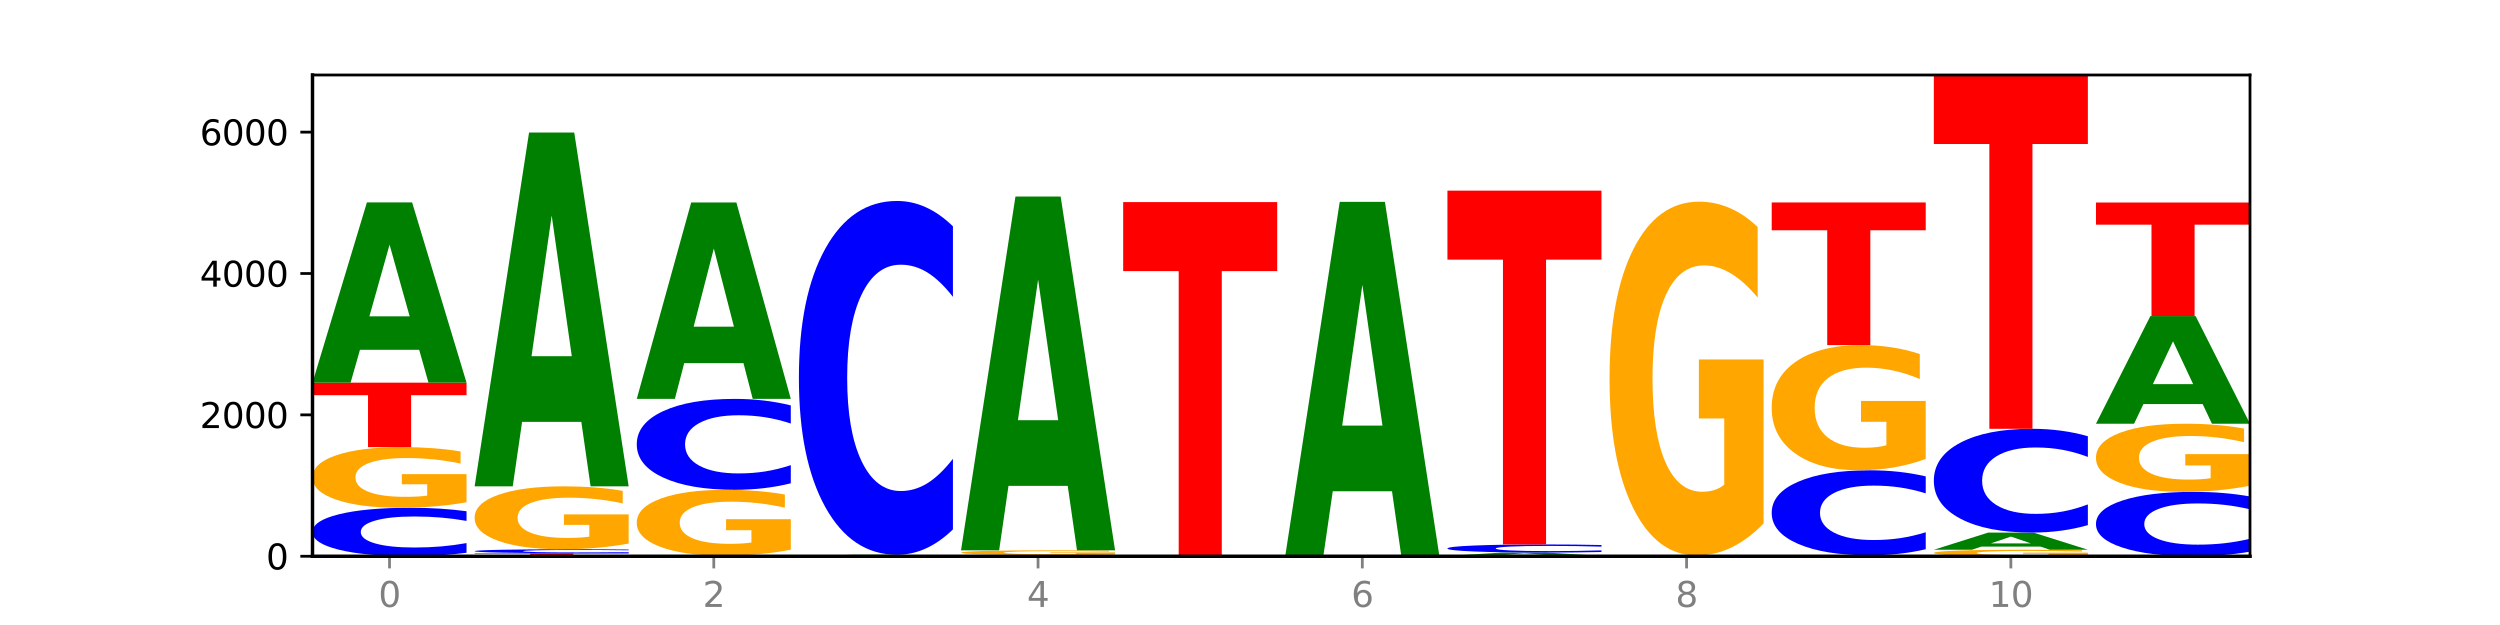 <?xml version="1.0" encoding="utf-8" standalone="no"?>
<!DOCTYPE svg PUBLIC "-//W3C//DTD SVG 1.1//EN"
  "http://www.w3.org/Graphics/SVG/1.1/DTD/svg11.dtd">
<svg xmlns:xlink="http://www.w3.org/1999/xlink" width="720pt" height="180pt" viewBox="0 0 720 180" xmlns="http://www.w3.org/2000/svg" version="1.1">
 <defs>
  <style type="text/css">*{stroke-linejoin: round; stroke-linecap: butt}</style>
 </defs>
 <g id="figure_1">
  <g id="patch_1">
   <path d="M 0 180 
L 720 180 
L 720 0 
L 0 0 
z
" style="fill: #ffffff"/>
  </g>
  <g id="axes_1">
   <g id="patch_2">
    <path d="M 90 160.2 
L 648 160.2 
L 648 21.6 
L 90 21.6 
z
" style="fill: #ffffff"/>
   </g>
   <g id="line2d_1">
    <path d="M 90 160.2 
L 648 160.2 
" clip-path="url(#pb2b393b95b)" style="fill: none; stroke: #000000; stroke-width: 0.5; stroke-linecap: square"/>
   </g>
   <g id="patch_3">
    <path d="M 134.36 159.199 
Q 130.649 159.695 126.637 159.946 
Q 122.624 160.2 118.254 160.2 
Q 105.222 160.2 97.611 158.319 
Q 90 156.438 90 153.221 
Q 90 149.993 97.611 148.115 
Q 105.222 146.234 118.254 146.234 
Q 122.624 146.234 126.637 146.488 
Q 130.649 146.739 134.36 147.235 
L 134.36 150.019 
Q 130.616 149.361 126.983 149.056 
Q 123.351 148.75 119.339 148.75 
Q 112.141 148.75 108.017 149.941 
Q 103.904 151.13 103.904 153.221 
Q 103.904 155.304 108.017 156.496 
Q 112.141 157.684 119.339 157.684 
Q 123.351 157.684 126.983 157.379 
Q 130.616 157.07 134.36 156.412 
L 134.36 159.199 
z
" clip-path="url(#pb2b393b95b)" style="fill: #0000ff"/>
   </g>
   <g id="patch_4">
    <path d="M 134.36 144.654 
Q 129.886 145.444 125.074 145.841 
Q 120.263 146.234 115.133 146.234 
Q 103.541 146.234 96.77 143.882 
Q 90 141.529 90 137.506 
Q 90 133.436 96.89 131.101 
Q 103.789 128.767 115.789 128.767 
Q 120.412 128.767 124.647 129.084 
Q 128.892 129.398 132.65 130.019 
L 132.65 133.501 
Q 128.773 132.703 124.935 132.31 
Q 121.098 131.913 117.24 131.913 
Q 110.102 131.913 106.235 133.364 
Q 102.367 134.81 102.367 137.506 
Q 102.367 140.176 106.096 141.634 
Q 109.824 143.088 116.684 143.088 
Q 118.553 143.088 120.153 143.005 
Q 121.754 142.918 123.026 142.738 
L 123.026 139.469 
L 115.719 139.469 
L 115.719 136.557 
L 134.36 136.557 
L 134.36 144.654 
z
" clip-path="url(#pb2b393b95b)" style="fill: #ffa600"/>
   </g>
   <g id="patch_5">
    <path d="M 90 110.2 
L 134.36 110.2 
L 134.36 113.821 
L 118.401 113.821 
L 118.401 128.767 
L 105.99 128.767 
L 105.99 113.821 
L 90 113.821 
L 90 110.2 
z
" clip-path="url(#pb2b393b95b)" style="fill: #ff0000"/>
   </g>
   <g id="patch_6">
    <path d="M 120.728 100.743 
L 103.668 100.743 
L 100.974 110.2 
L 90 110.2 
L 105.672 58.286 
L 118.687 58.286 
L 134.36 110.2 
L 123.395 110.2 
L 120.728 100.743 
z
M 106.389 91.108 
L 117.98 91.108 
L 112.194 70.458 
L 106.389 91.108 
z
" clip-path="url(#pb2b393b95b)" style="fill: #008000"/>
   </g>
   <g id="patch_7">
    <path d="M 136.695 159.304 
L 181.054 159.304 
L 181.054 159.479 
L 165.095 159.479 
L 165.095 160.2 
L 152.685 160.2 
L 152.685 159.479 
L 136.695 159.479 
L 136.695 159.304 
z
" clip-path="url(#pb2b393b95b)" style="fill: #ff0000"/>
   </g>
   <g id="patch_8">
    <path d="M 181.054 159.224 
Q 177.344 159.264 173.331 159.284 
Q 169.319 159.304 164.949 159.304 
Q 151.917 159.304 144.306 159.153 
Q 136.695 159.003 136.695 158.745 
Q 136.695 158.486 144.306 158.335 
Q 151.917 158.185 164.949 158.185 
Q 169.319 158.185 173.331 158.205 
Q 177.344 158.225 181.054 158.265 
L 181.054 158.488 
Q 177.31 158.435 173.678 158.411 
Q 170.045 158.386 166.033 158.386 
Q 158.835 158.386 154.711 158.482 
Q 150.598 158.577 150.598 158.745 
Q 150.598 158.912 154.711 159.007 
Q 158.835 159.103 166.033 159.103 
Q 170.045 159.103 173.678 159.078 
Q 177.31 159.053 181.054 159.001 
L 181.054 159.224 
z
" clip-path="url(#pb2b393b95b)" style="fill: #0000ff"/>
   </g>
   <g id="patch_9">
    <path d="M 181.054 156.545 
Q 176.581 157.365 171.769 157.777 
Q 166.957 158.185 161.827 158.185 
Q 150.235 158.185 143.465 155.744 
Q 136.695 153.304 136.695 149.131 
Q 136.695 144.909 143.584 142.487 
Q 150.484 140.066 162.483 140.066 
Q 167.106 140.066 171.341 140.395 
Q 175.586 140.721 179.344 141.364 
L 179.344 144.976 
Q 175.467 144.149 171.63 143.741 
Q 167.792 143.329 163.935 143.329 
Q 156.797 143.329 152.929 144.834 
Q 149.062 146.335 149.062 149.131 
Q 149.062 151.9 152.79 153.412 
Q 156.518 154.921 163.378 154.921 
Q 165.247 154.921 166.848 154.835 
Q 168.448 154.745 169.721 154.558 
L 169.721 151.167 
L 162.414 151.167 
L 162.414 148.146 
L 181.054 148.146 
L 181.054 156.545 
z
" clip-path="url(#pb2b393b95b)" style="fill: #ffa600"/>
   </g>
   <g id="patch_10">
    <path d="M 167.423 121.504 
L 150.363 121.504 
L 147.669 140.066 
L 136.695 140.066 
L 152.367 38.172 
L 165.382 38.172 
L 181.054 140.066 
L 170.089 140.066 
L 167.423 121.504 
z
M 153.083 102.592 
L 164.675 102.592 
L 158.888 62.062 
L 153.083 102.592 
z
" clip-path="url(#pb2b393b95b)" style="fill: #008000"/>
   </g>
   <g id="patch_11">
    <path d="M 183.389 160.037 
L 227.749 160.037 
L 227.749 160.069 
L 211.79 160.069 
L 211.79 160.2 
L 199.379 160.2 
L 199.379 160.069 
L 183.389 160.069 
L 183.389 160.037 
z
" clip-path="url(#pb2b393b95b)" style="fill: #ff0000"/>
   </g>
   <g id="patch_12">
    <path d="M 227.749 158.32 
Q 223.275 159.179 218.463 159.61 
Q 213.652 160.037 208.522 160.037 
Q 196.93 160.037 190.159 157.482 
Q 183.389 154.926 183.389 150.556 
Q 183.389 146.135 190.279 143.599 
Q 197.178 141.063 209.178 141.063 
Q 213.801 141.063 218.036 141.408 
Q 222.281 141.749 226.039 142.423 
L 226.039 146.205 
Q 222.162 145.339 218.324 144.912 
Q 214.487 144.481 210.629 144.481 
Q 203.491 144.481 199.624 146.056 
Q 195.757 147.628 195.757 150.556 
Q 195.757 153.456 199.485 155.04 
Q 203.213 156.619 210.073 156.619 
Q 211.942 156.619 213.542 156.529 
Q 215.143 156.435 216.415 156.239 
L 216.415 152.688 
L 209.108 152.688 
L 209.108 149.525 
L 227.749 149.525 
L 227.749 158.32 
z
" clip-path="url(#pb2b393b95b)" style="fill: #ffa600"/>
   </g>
   <g id="patch_13">
    <path d="M 227.749 139.186 
Q 224.038 140.117 220.026 140.587 
Q 216.014 141.063 211.644 141.063 
Q 198.612 141.063 191 137.537 
Q 183.389 134.011 183.389 127.981 
Q 183.389 121.929 191 118.408 
Q 198.612 114.882 211.644 114.882 
Q 216.014 114.882 220.026 115.358 
Q 224.038 115.829 227.749 116.759 
L 227.749 121.978 
Q 224.005 120.745 220.372 120.171 
Q 216.74 119.598 212.728 119.598 
Q 205.53 119.598 201.406 121.832 
Q 197.293 124.06 197.293 127.981 
Q 197.293 131.885 201.406 134.119 
Q 205.53 136.347 212.728 136.347 
Q 216.74 136.347 220.372 135.774 
Q 224.005 135.195 227.749 133.962 
L 227.749 139.186 
z
" clip-path="url(#pb2b393b95b)" style="fill: #0000ff"/>
   </g>
   <g id="patch_14">
    <path d="M 214.117 104.576 
L 197.057 104.576 
L 194.363 114.882 
L 183.389 114.882 
L 199.062 58.306 
L 212.077 58.306 
L 227.749 114.882 
L 216.784 114.882 
L 214.117 104.576 
z
M 199.778 94.075 
L 211.369 94.075 
L 205.583 71.571 
L 199.778 94.075 
z
" clip-path="url(#pb2b393b95b)" style="fill: #008000"/>
   </g>
   <g id="patch_15">
    <path d="M 260.812 160.122 
L 243.752 160.122 
L 241.058 160.2 
L 230.084 160.2 
L 245.756 159.772 
L 258.771 159.772 
L 274.444 160.2 
L 263.478 160.2 
L 260.812 160.122 
z
M 246.473 160.043 
L 258.064 160.043 
L 252.277 159.873 
L 246.473 160.043 
z
" clip-path="url(#pb2b393b95b)" style="fill: #008000"/>
   </g>
   <g id="patch_16">
    <path d="M 274.444 152.469 
Q 270.733 156.089 266.721 157.92 
Q 262.708 159.772 258.338 159.772 
Q 245.306 159.772 237.695 146.049 
Q 230.084 132.326 230.084 108.857 
Q 230.084 85.304 237.695 71.602 
Q 245.306 57.879 258.338 57.879 
Q 262.708 57.879 266.721 59.731 
Q 270.733 61.562 274.444 65.182 
L 274.444 85.494 
Q 270.699 80.695 267.067 78.464 
Q 263.435 76.233 259.422 76.233 
Q 252.224 76.233 248.1 84.925 
Q 243.987 93.597 243.987 108.857 
Q 243.987 124.054 248.1 132.747 
Q 252.224 141.419 259.422 141.419 
Q 263.435 141.419 267.067 139.187 
Q 270.699 136.935 274.444 132.136 
L 274.444 152.469 
z
" clip-path="url(#pb2b393b95b)" style="fill: #0000ff"/>
   </g>
   <g id="patch_17">
    <path d="M 276.778 159.854 
L 321.138 159.854 
L 321.138 159.921 
L 305.179 159.921 
L 305.179 160.2 
L 292.768 160.2 
L 292.768 159.921 
L 276.778 159.921 
L 276.778 159.854 
z
" clip-path="url(#pb2b393b95b)" style="fill: #ff0000"/>
   </g>
   <g id="patch_18">
    <path d="M 321.138 159.73 
Q 316.664 159.792 311.853 159.823 
Q 307.041 159.854 301.911 159.854 
Q 290.319 159.854 283.549 159.67 
Q 276.778 159.486 276.778 159.172 
Q 276.778 158.854 283.668 158.672 
Q 290.567 158.49 302.567 158.49 
Q 307.19 158.49 311.425 158.515 
Q 315.67 158.539 319.428 158.588 
L 319.428 158.86 
Q 315.551 158.797 311.713 158.767 
Q 307.876 158.736 304.018 158.736 
Q 296.88 158.736 293.013 158.849 
Q 289.146 158.962 289.146 159.172 
Q 289.146 159.381 292.874 159.495 
Q 296.602 159.608 303.462 159.608 
Q 305.331 159.608 306.931 159.602 
Q 308.532 159.595 309.805 159.581 
L 309.805 159.326 
L 302.497 159.326 
L 302.497 159.098 
L 321.138 159.098 
L 321.138 159.73 
z
" clip-path="url(#pb2b393b95b)" style="fill: #ffa600"/>
   </g>
   <g id="patch_19">
    <path d="M 307.506 139.928 
L 290.446 139.928 
L 287.753 158.49 
L 276.778 158.49 
L 292.451 56.596 
L 305.466 56.596 
L 321.138 158.49 
L 310.173 158.49 
L 307.506 139.928 
z
M 293.167 121.017 
L 304.758 121.017 
L 298.972 80.486 
L 293.167 121.017 
z
" clip-path="url(#pb2b393b95b)" style="fill: #008000"/>
   </g>
   <g id="patch_20">
    <path d="M 367.833 160.198 
Q 363.359 160.199 358.547 160.2 
Q 353.735 160.2 348.605 160.2 
Q 337.013 160.2 330.243 160.197 
Q 323.473 160.195 323.473 160.19 
Q 323.473 160.185 330.362 160.182 
Q 337.262 160.18 349.262 160.18 
Q 353.884 160.18 358.12 160.18 
Q 362.365 160.18 366.123 160.181 
L 366.123 160.185 
Q 362.245 160.184 358.408 160.184 
Q 354.57 160.183 350.713 160.183 
Q 343.575 160.183 339.708 160.185 
Q 335.84 160.187 335.84 160.19 
Q 335.84 160.193 339.568 160.195 
Q 343.297 160.196 350.156 160.196 
Q 352.025 160.196 353.626 160.196 
Q 355.227 160.196 356.499 160.196 
L 356.499 160.192 
L 349.192 160.192 
L 349.192 160.189 
L 367.833 160.189 
L 367.833 160.198 
z
" clip-path="url(#pb2b393b95b)" style="fill: #ffa600"/>
   </g>
   <g id="patch_21">
    <path d="M 367.833 160.174 
Q 364.122 160.177 360.11 160.178 
Q 356.097 160.18 351.727 160.18 
Q 338.695 160.18 331.084 160.169 
Q 323.473 160.158 323.473 160.139 
Q 323.473 160.12 331.084 160.109 
Q 338.695 160.098 351.727 160.098 
Q 356.097 160.098 360.11 160.1 
Q 364.122 160.101 367.833 160.104 
L 367.833 160.12 
Q 364.088 160.116 360.456 160.115 
Q 356.824 160.113 352.811 160.113 
Q 345.614 160.113 341.489 160.12 
Q 337.376 160.127 337.376 160.139 
Q 337.376 160.151 341.489 160.158 
Q 345.614 160.165 352.811 160.165 
Q 356.824 160.165 360.456 160.163 
Q 364.088 160.161 367.833 160.158 
L 367.833 160.174 
z
" clip-path="url(#pb2b393b95b)" style="fill: #0000ff"/>
   </g>
   <g id="patch_22">
    <path d="M 323.473 58.204 
L 367.833 58.204 
L 367.833 78.077 
L 351.873 78.077 
L 351.873 160.098 
L 339.463 160.098 
L 339.463 78.077 
L 323.473 78.077 
L 323.473 58.204 
z
" clip-path="url(#pb2b393b95b)" style="fill: #ff0000"/>
   </g>
   <g id="patch_23">
    <path d="M 414.527 160.194 
Q 410.053 160.197 405.242 160.199 
Q 400.43 160.2 395.3 160.2 
Q 383.708 160.2 376.938 160.192 
Q 370.167 160.184 370.167 160.169 
Q 370.167 160.155 377.057 160.147 
Q 383.956 160.139 395.956 160.139 
Q 400.579 160.139 404.814 160.14 
Q 409.059 160.141 412.817 160.143 
L 412.817 160.155 
Q 408.94 160.153 405.102 160.151 
Q 401.265 160.15 397.408 160.15 
Q 390.269 160.15 386.402 160.155 
Q 382.535 160.16 382.535 160.169 
Q 382.535 160.179 386.263 160.184 
Q 389.991 160.189 396.851 160.189 
Q 398.72 160.189 400.321 160.189 
Q 401.921 160.188 403.194 160.188 
L 403.194 160.176 
L 395.887 160.176 
L 395.887 160.166 
L 414.527 160.166 
L 414.527 160.194 
z
" clip-path="url(#pb2b393b95b)" style="fill: #ffa600"/>
   </g>
   <g id="patch_24">
    <path d="M 414.527 160.132 
Q 410.817 160.135 406.804 160.137 
Q 402.792 160.139 398.422 160.139 
Q 385.39 160.139 377.779 160.125 
Q 370.167 160.112 370.167 160.088 
Q 370.167 160.065 377.779 160.051 
Q 385.39 160.037 398.422 160.037 
Q 402.792 160.037 406.804 160.039 
Q 410.817 160.041 414.527 160.044 
L 414.527 160.065 
Q 410.783 160.06 407.151 160.058 
Q 403.518 160.055 399.506 160.055 
Q 392.308 160.055 388.184 160.064 
Q 384.071 160.073 384.071 160.088 
Q 384.071 160.103 388.184 160.112 
Q 392.308 160.121 399.506 160.121 
Q 403.518 160.121 407.151 160.118 
Q 410.783 160.116 414.527 160.111 
L 414.527 160.132 
z
" clip-path="url(#pb2b393b95b)" style="fill: #0000ff"/>
   </g>
   <g id="patch_25">
    <path d="M 400.895 141.475 
L 383.835 141.475 
L 381.142 160.037 
L 370.167 160.037 
L 385.84 58.143 
L 398.855 58.143 
L 414.527 160.037 
L 403.562 160.037 
L 400.895 141.475 
z
M 386.556 122.564 
L 398.147 122.564 
L 392.361 82.034 
L 386.556 122.564 
z
" clip-path="url(#pb2b393b95b)" style="fill: #008000"/>
   </g>
   <g id="patch_26">
    <path d="M 461.222 160.191 
Q 456.748 160.195 451.936 160.198 
Q 447.124 160.2 441.995 160.2 
Q 430.403 160.2 423.632 160.186 
Q 416.862 160.173 416.862 160.149 
Q 416.862 160.125 423.752 160.112 
Q 430.651 160.098 442.651 160.098 
Q 447.274 160.098 451.509 160.1 
Q 455.754 160.102 459.512 160.106 
L 459.512 160.126 
Q 455.635 160.121 451.797 160.119 
Q 447.96 160.117 444.102 160.117 
Q 436.964 160.117 433.097 160.125 
Q 429.229 160.133 429.229 160.149 
Q 429.229 160.165 432.958 160.173 
Q 436.686 160.182 443.545 160.182 
Q 445.414 160.182 447.015 160.181 
Q 448.616 160.181 449.888 160.18 
L 449.888 160.161 
L 442.581 160.161 
L 442.581 160.144 
L 461.222 160.144 
L 461.222 160.191 
z
" clip-path="url(#pb2b393b95b)" style="fill: #ffa600"/>
   </g>
   <g id="patch_27">
    <path d="M 447.59 159.924 
L 430.53 159.924 
L 427.836 160.098 
L 416.862 160.098 
L 432.534 159.141 
L 445.549 159.141 
L 461.222 160.098 
L 450.257 160.098 
L 447.59 159.924 
z
M 433.251 159.746 
L 444.842 159.746 
L 439.055 159.366 
L 433.251 159.746 
z
" clip-path="url(#pb2b393b95b)" style="fill: #008000"/>
   </g>
   <g id="patch_28">
    <path d="M 461.222 158.974 
Q 457.511 159.057 453.499 159.099 
Q 449.486 159.141 445.116 159.141 
Q 432.084 159.141 424.473 158.826 
Q 416.862 158.511 416.862 157.971 
Q 416.862 157.43 424.473 157.115 
Q 432.084 156.8 445.116 156.8 
Q 449.486 156.8 453.499 156.843 
Q 457.511 156.885 461.222 156.968 
L 461.222 157.435 
Q 457.478 157.324 453.845 157.273 
Q 450.213 157.222 446.2 157.222 
Q 439.003 157.222 434.879 157.422 
Q 430.766 157.621 430.766 157.971 
Q 430.766 158.321 434.879 158.52 
Q 439.003 158.72 446.2 158.72 
Q 450.213 158.72 453.845 158.668 
Q 457.478 158.617 461.222 158.506 
L 461.222 158.974 
z
" clip-path="url(#pb2b393b95b)" style="fill: #0000ff"/>
   </g>
   <g id="patch_29">
    <path d="M 416.862 54.906 
L 461.222 54.906 
L 461.222 74.778 
L 445.263 74.778 
L 445.263 156.8 
L 432.852 156.8 
L 432.852 74.778 
L 416.862 74.778 
L 416.862 54.906 
z
" clip-path="url(#pb2b393b95b)" style="fill: #ff0000"/>
   </g>
   <g id="patch_30">
    <path d="M 507.916 160.194 
Q 504.206 160.197 500.193 160.199 
Q 496.181 160.2 491.811 160.2 
Q 478.779 160.2 471.168 160.189 
Q 463.556 160.178 463.556 160.159 
Q 463.556 160.14 471.168 160.13 
Q 478.779 160.119 491.811 160.119 
Q 496.181 160.119 500.193 160.12 
Q 504.206 160.122 507.916 160.124 
L 507.916 160.141 
Q 504.172 160.137 500.54 160.135 
Q 496.907 160.133 492.895 160.133 
Q 485.697 160.133 481.573 160.14 
Q 477.46 160.147 477.46 160.159 
Q 477.46 160.171 481.573 160.178 
Q 485.697 160.185 492.895 160.185 
Q 496.907 160.185 500.54 160.184 
Q 504.172 160.182 507.916 160.178 
L 507.916 160.194 
z
" clip-path="url(#pb2b393b95b)" style="fill: #0000ff"/>
   </g>
   <g id="patch_31">
    <path d="M 463.556 159.976 
L 507.916 159.976 
L 507.916 160.004 
L 491.957 160.004 
L 491.957 160.119 
L 479.547 160.119 
L 479.547 160.004 
L 463.556 160.004 
L 463.556 159.976 
z
" clip-path="url(#pb2b393b95b)" style="fill: #ff0000"/>
   </g>
   <g id="patch_32">
    <path d="M 507.916 150.757 
Q 503.443 155.367 498.631 157.682 
Q 493.819 159.976 488.689 159.976 
Q 477.097 159.976 470.327 146.253 
Q 463.556 132.529 463.556 109.061 
Q 463.556 85.318 470.446 71.7 
Q 477.346 58.082 489.345 58.082 
Q 493.968 58.082 498.203 59.934 
Q 502.448 61.766 506.206 65.386 
L 506.206 85.697 
Q 502.329 81.046 498.492 78.751 
Q 494.654 76.436 490.797 76.436 
Q 483.659 76.436 479.791 84.898 
Q 475.924 93.338 475.924 109.061 
Q 475.924 124.636 479.652 133.14 
Q 483.38 141.622 490.24 141.622 
Q 492.109 141.622 493.71 141.138 
Q 495.31 140.633 496.583 139.58 
L 496.583 120.511 
L 489.276 120.511 
L 489.276 103.525 
L 507.916 103.525 
L 507.916 150.757 
z
" clip-path="url(#pb2b393b95b)" style="fill: #ffa600"/>
   </g>
   <g id="patch_33">
    <path d="M 540.979 160.152 
L 523.919 160.152 
L 521.225 160.2 
L 510.251 160.2 
L 525.923 159.935 
L 538.938 159.935 
L 554.611 160.2 
L 543.646 160.2 
L 540.979 160.152 
z
M 526.64 160.103 
L 538.231 160.103 
L 532.445 159.997 
L 526.64 160.103 
z
" clip-path="url(#pb2b393b95b)" style="fill: #008000"/>
   </g>
   <g id="patch_34">
    <path d="M 554.611 158.18 
Q 550.9 159.05 546.888 159.49 
Q 542.875 159.935 538.505 159.935 
Q 525.474 159.935 517.862 156.637 
Q 510.251 153.338 510.251 147.697 
Q 510.251 142.036 517.862 138.743 
Q 525.474 135.444 538.505 135.444 
Q 542.875 135.444 546.888 135.889 
Q 550.9 136.33 554.611 137.2 
L 554.611 142.082 
Q 550.867 140.928 547.234 140.392 
Q 543.602 139.856 539.59 139.856 
Q 532.392 139.856 528.268 141.945 
Q 524.155 144.029 524.155 147.697 
Q 524.155 151.35 528.268 153.439 
Q 532.392 155.524 539.59 155.524 
Q 543.602 155.524 547.234 154.988 
Q 550.867 154.446 554.611 153.293 
L 554.611 158.18 
z
" clip-path="url(#pb2b393b95b)" style="fill: #0000ff"/>
   </g>
   <g id="patch_35">
    <path d="M 554.611 132.182 
Q 550.137 133.813 545.325 134.632 
Q 540.514 135.444 535.384 135.444 
Q 523.792 135.444 517.021 130.588 
Q 510.251 125.732 510.251 117.428 
Q 510.251 109.027 517.141 104.208 
Q 524.04 99.389 536.04 99.389 
Q 540.663 99.389 544.898 100.045 
Q 549.143 100.693 552.901 101.974 
L 552.901 109.161 
Q 549.024 107.515 545.186 106.703 
Q 541.349 105.884 537.491 105.884 
Q 530.353 105.884 526.486 108.878 
Q 522.619 111.864 522.619 117.428 
Q 522.619 122.939 526.347 125.948 
Q 530.075 128.95 536.935 128.95 
Q 538.804 128.95 540.404 128.778 
Q 542.005 128.6 543.277 128.227 
L 543.277 121.48 
L 535.97 121.48 
L 535.97 115.469 
L 554.611 115.469 
L 554.611 132.182 
z
" clip-path="url(#pb2b393b95b)" style="fill: #ffa600"/>
   </g>
   <g id="patch_36">
    <path d="M 510.251 58.306 
L 554.611 58.306 
L 554.611 66.319 
L 538.652 66.319 
L 538.652 99.389 
L 526.241 99.389 
L 526.241 66.319 
L 510.251 66.319 
L 510.251 58.306 
z
" clip-path="url(#pb2b393b95b)" style="fill: #ff0000"/>
   </g>
   <g id="patch_37">
    <path d="M 601.305 160.031 
Q 596.832 160.115 592.02 160.158 
Q 587.208 160.2 582.078 160.2 
Q 570.486 160.2 563.716 159.948 
Q 556.946 159.695 556.946 159.264 
Q 556.946 158.828 563.835 158.577 
Q 570.735 158.327 582.734 158.327 
Q 587.357 158.327 591.592 158.361 
Q 595.838 158.395 599.595 158.461 
L 599.595 158.835 
Q 595.718 158.749 591.881 158.707 
Q 588.043 158.664 584.186 158.664 
Q 577.048 158.664 573.18 158.82 
Q 569.313 158.975 569.313 159.264 
Q 569.313 159.55 573.041 159.707 
Q 576.769 159.863 583.629 159.863 
Q 585.498 159.863 587.099 159.854 
Q 588.699 159.844 589.972 159.825 
L 589.972 159.475 
L 582.665 159.475 
L 582.665 159.162 
L 601.305 159.162 
L 601.305 160.031 
z
" clip-path="url(#pb2b393b95b)" style="fill: #ffa600"/>
   </g>
   <g id="patch_38">
    <path d="M 587.674 157.426 
L 570.614 157.426 
L 567.92 158.327 
L 556.946 158.327 
L 572.618 153.38 
L 585.633 153.38 
L 601.305 158.327 
L 590.34 158.327 
L 587.674 157.426 
z
M 573.335 156.508 
L 584.926 156.508 
L 579.139 154.54 
L 573.335 156.508 
z
" clip-path="url(#pb2b393b95b)" style="fill: #008000"/>
   </g>
   <g id="patch_39">
    <path d="M 601.305 151.238 
Q 597.595 152.3 593.582 152.837 
Q 589.57 153.38 585.2 153.38 
Q 572.168 153.38 564.557 149.355 
Q 556.946 145.33 556.946 138.446 
Q 556.946 131.538 564.557 127.519 
Q 572.168 123.494 585.2 123.494 
Q 589.57 123.494 593.582 124.037 
Q 597.595 124.574 601.305 125.636 
L 601.305 131.593 
Q 597.561 130.186 593.929 129.532 
Q 590.297 128.877 586.284 128.877 
Q 579.086 128.877 574.962 131.427 
Q 570.849 133.97 570.849 138.446 
Q 570.849 142.903 574.962 145.453 
Q 579.086 147.997 586.284 147.997 
Q 590.297 147.997 593.929 147.342 
Q 597.561 146.682 601.305 145.274 
L 601.305 151.238 
z
" clip-path="url(#pb2b393b95b)" style="fill: #0000ff"/>
   </g>
   <g id="patch_40">
    <path d="M 556.946 21.6 
L 601.305 21.6 
L 601.305 41.472 
L 585.346 41.472 
L 585.346 123.494 
L 572.936 123.494 
L 572.936 41.472 
L 556.946 41.472 
L 556.946 21.6 
z
" clip-path="url(#pb2b393b95b)" style="fill: #ff0000"/>
   </g>
   <g id="patch_41">
    <path d="M 648 158.871 
Q 644.289 159.53 640.277 159.863 
Q 636.265 160.2 631.895 160.2 
Q 618.863 160.2 611.251 157.702 
Q 603.64 155.204 603.64 150.932 
Q 603.64 146.645 611.251 144.151 
Q 618.863 141.653 631.895 141.653 
Q 636.265 141.653 640.277 141.991 
Q 644.289 142.324 648 142.983 
L 648 146.68 
Q 644.256 145.806 640.623 145.4 
Q 636.991 144.994 632.979 144.994 
Q 625.781 144.994 621.657 146.576 
Q 617.544 148.155 617.544 150.932 
Q 617.544 153.699 621.657 155.281 
Q 625.781 156.859 632.979 156.859 
Q 636.991 156.859 640.623 156.453 
Q 644.256 156.043 648 155.17 
L 648 158.871 
z
" clip-path="url(#pb2b393b95b)" style="fill: #0000ff"/>
   </g>
   <g id="patch_42">
    <path d="M 648 139.878 
Q 643.526 140.766 638.714 141.212 
Q 633.903 141.653 628.773 141.653 
Q 617.181 141.653 610.41 139.01 
Q 603.64 136.367 603.64 131.847 
Q 603.64 127.274 610.53 124.651 
Q 617.429 122.028 629.429 122.028 
Q 634.052 122.028 638.287 122.385 
Q 642.532 122.737 646.29 123.435 
L 646.29 127.347 
Q 642.413 126.451 638.575 126.009 
Q 634.738 125.563 630.88 125.563 
Q 623.742 125.563 619.875 127.193 
Q 616.008 128.818 616.008 131.847 
Q 616.008 134.847 619.736 136.485 
Q 623.464 138.118 630.324 138.118 
Q 632.193 138.118 633.793 138.025 
Q 635.394 137.928 636.666 137.725 
L 636.666 134.052 
L 629.359 134.052 
L 629.359 130.781 
L 648 130.781 
L 648 139.878 
z
" clip-path="url(#pb2b393b95b)" style="fill: #ffa600"/>
   </g>
   <g id="patch_43">
    <path d="M 634.368 116.38 
L 617.308 116.38 
L 614.614 122.028 
L 603.64 122.028 
L 619.313 91.022 
L 632.328 91.022 
L 648 122.028 
L 637.035 122.028 
L 634.368 116.38 
z
M 620.029 110.625 
L 631.62 110.625 
L 625.834 98.292 
L 620.029 110.625 
z
" clip-path="url(#pb2b393b95b)" style="fill: #008000"/>
   </g>
   <g id="patch_44">
    <path d="M 603.64 58.327 
L 648 58.327 
L 648 64.703 
L 632.041 64.703 
L 632.041 91.022 
L 619.63 91.022 
L 619.63 64.703 
L 603.64 64.703 
L 603.64 58.327 
z
" clip-path="url(#pb2b393b95b)" style="fill: #ff0000"/>
   </g>
   <g id="matplotlib.axis_1">
    <g id="xtick_1">
     <g id="line2d_2">
      <defs>
       <path id="m276fa577f5" d="M 0 0 
L 0 3.5 
" style="stroke: #808080; stroke-width: 0.8"/>
      </defs>
      <g>
       <use xlink:href="#m276fa577f5" x="112.18" y="160.2" style="fill: #808080; stroke: #808080; stroke-width: 0.8"/>
      </g>
     </g>
     <g id="text_1">
      <!-- 0 -->
      <g style="fill: #808080" transform="translate(108.999 174.798) scale(0.1 -0.1)">
       <defs>
        <path id="DejaVuSans-30" d="M 2034 4250 
Q 1547 4250 1301 3770 
Q 1056 3291 1056 2328 
Q 1056 1369 1301 889 
Q 1547 409 2034 409 
Q 2525 409 2770 889 
Q 3016 1369 3016 2328 
Q 3016 3291 2770 3770 
Q 2525 4250 2034 4250 
z
M 2034 4750 
Q 2819 4750 3233 4129 
Q 3647 3509 3647 2328 
Q 3647 1150 3233 529 
Q 2819 -91 2034 -91 
Q 1250 -91 836 529 
Q 422 1150 422 2328 
Q 422 3509 836 4129 
Q 1250 4750 2034 4750 
z
" transform="scale(0.016)"/>
       </defs>
       <use xlink:href="#DejaVuSans-30"/>
      </g>
     </g>
    </g>
    <g id="xtick_2">
     <g id="line2d_3">
      <g>
       <use xlink:href="#m276fa577f5" x="205.569" y="160.2" style="fill: #808080; stroke: #808080; stroke-width: 0.8"/>
      </g>
     </g>
     <g id="text_2">
      <!-- 2 -->
      <g style="fill: #808080" transform="translate(202.388 174.798) scale(0.1 -0.1)">
       <defs>
        <path id="DejaVuSans-32" d="M 1228 531 
L 3431 531 
L 3431 0 
L 469 0 
L 469 531 
Q 828 903 1448 1529 
Q 2069 2156 2228 2338 
Q 2531 2678 2651 2914 
Q 2772 3150 2772 3378 
Q 2772 3750 2511 3984 
Q 2250 4219 1831 4219 
Q 1534 4219 1204 4116 
Q 875 4013 500 3803 
L 500 4441 
Q 881 4594 1212 4672 
Q 1544 4750 1819 4750 
Q 2544 4750 2975 4387 
Q 3406 4025 3406 3419 
Q 3406 3131 3298 2873 
Q 3191 2616 2906 2266 
Q 2828 2175 2409 1742 
Q 1991 1309 1228 531 
z
" transform="scale(0.016)"/>
       </defs>
       <use xlink:href="#DejaVuSans-32"/>
      </g>
     </g>
    </g>
    <g id="xtick_3">
     <g id="line2d_4">
      <g>
       <use xlink:href="#m276fa577f5" x="298.958" y="160.2" style="fill: #808080; stroke: #808080; stroke-width: 0.8"/>
      </g>
     </g>
     <g id="text_3">
      <!-- 4 -->
      <g style="fill: #808080" transform="translate(295.777 174.798) scale(0.1 -0.1)">
       <defs>
        <path id="DejaVuSans-34" d="M 2419 4116 
L 825 1625 
L 2419 1625 
L 2419 4116 
z
M 2253 4666 
L 3047 4666 
L 3047 1625 
L 3713 1625 
L 3713 1100 
L 3047 1100 
L 3047 0 
L 2419 0 
L 2419 1100 
L 313 1100 
L 313 1709 
L 2253 4666 
z
" transform="scale(0.016)"/>
       </defs>
       <use xlink:href="#DejaVuSans-34"/>
      </g>
     </g>
    </g>
    <g id="xtick_4">
     <g id="line2d_5">
      <g>
       <use xlink:href="#m276fa577f5" x="392.347" y="160.2" style="fill: #808080; stroke: #808080; stroke-width: 0.8"/>
      </g>
     </g>
     <g id="text_4">
      <!-- 6 -->
      <g style="fill: #808080" transform="translate(389.166 174.798) scale(0.1 -0.1)">
       <defs>
        <path id="DejaVuSans-36" d="M 2113 2584 
Q 1688 2584 1439 2293 
Q 1191 2003 1191 1497 
Q 1191 994 1439 701 
Q 1688 409 2113 409 
Q 2538 409 2786 701 
Q 3034 994 3034 1497 
Q 3034 2003 2786 2293 
Q 2538 2584 2113 2584 
z
M 3366 4563 
L 3366 3988 
Q 3128 4100 2886 4159 
Q 2644 4219 2406 4219 
Q 1781 4219 1451 3797 
Q 1122 3375 1075 2522 
Q 1259 2794 1537 2939 
Q 1816 3084 2150 3084 
Q 2853 3084 3261 2657 
Q 3669 2231 3669 1497 
Q 3669 778 3244 343 
Q 2819 -91 2113 -91 
Q 1303 -91 875 529 
Q 447 1150 447 2328 
Q 447 3434 972 4092 
Q 1497 4750 2381 4750 
Q 2619 4750 2861 4703 
Q 3103 4656 3366 4563 
z
" transform="scale(0.016)"/>
       </defs>
       <use xlink:href="#DejaVuSans-36"/>
      </g>
     </g>
    </g>
    <g id="xtick_5">
     <g id="line2d_6">
      <g>
       <use xlink:href="#m276fa577f5" x="485.736" y="160.2" style="fill: #808080; stroke: #808080; stroke-width: 0.8"/>
      </g>
     </g>
     <g id="text_5">
      <!-- 8 -->
      <g style="fill: #808080" transform="translate(482.555 174.798) scale(0.1 -0.1)">
       <defs>
        <path id="DejaVuSans-38" d="M 2034 2216 
Q 1584 2216 1326 1975 
Q 1069 1734 1069 1313 
Q 1069 891 1326 650 
Q 1584 409 2034 409 
Q 2484 409 2743 651 
Q 3003 894 3003 1313 
Q 3003 1734 2745 1975 
Q 2488 2216 2034 2216 
z
M 1403 2484 
Q 997 2584 770 2862 
Q 544 3141 544 3541 
Q 544 4100 942 4425 
Q 1341 4750 2034 4750 
Q 2731 4750 3128 4425 
Q 3525 4100 3525 3541 
Q 3525 3141 3298 2862 
Q 3072 2584 2669 2484 
Q 3125 2378 3379 2068 
Q 3634 1759 3634 1313 
Q 3634 634 3220 271 
Q 2806 -91 2034 -91 
Q 1263 -91 848 271 
Q 434 634 434 1313 
Q 434 1759 690 2068 
Q 947 2378 1403 2484 
z
M 1172 3481 
Q 1172 3119 1398 2916 
Q 1625 2713 2034 2713 
Q 2441 2713 2670 2916 
Q 2900 3119 2900 3481 
Q 2900 3844 2670 4047 
Q 2441 4250 2034 4250 
Q 1625 4250 1398 4047 
Q 1172 3844 1172 3481 
z
" transform="scale(0.016)"/>
       </defs>
       <use xlink:href="#DejaVuSans-38"/>
      </g>
     </g>
    </g>
    <g id="xtick_6">
     <g id="line2d_7">
      <g>
       <use xlink:href="#m276fa577f5" x="579.126" y="160.2" style="fill: #808080; stroke: #808080; stroke-width: 0.8"/>
      </g>
     </g>
     <g id="text_6">
      <!-- 10 -->
      <g style="fill: #808080" transform="translate(572.763 174.798) scale(0.1 -0.1)">
       <defs>
        <path id="DejaVuSans-31" d="M 794 531 
L 1825 531 
L 1825 4091 
L 703 3866 
L 703 4441 
L 1819 4666 
L 2450 4666 
L 2450 531 
L 3481 531 
L 3481 0 
L 794 0 
L 794 531 
z
" transform="scale(0.016)"/>
       </defs>
       <use xlink:href="#DejaVuSans-31"/>
       <use xlink:href="#DejaVuSans-30" x="63.623"/>
      </g>
     </g>
    </g>
   </g>
   <g id="matplotlib.axis_2">
    <g id="ytick_1">
     <g id="line2d_8">
      <defs>
       <path id="mc165a549bf" d="M 0 0 
L -3.5 0 
" style="stroke: #000000; stroke-width: 0.8"/>
      </defs>
      <g>
       <use xlink:href="#mc165a549bf" x="90" y="160.2" style="stroke: #000000; stroke-width: 0.8"/>
      </g>
     </g>
     <g id="text_7">
      <!-- 0 -->
      <g transform="translate(76.638 163.999) scale(0.1 -0.1)">
       <use xlink:href="#DejaVuSans-30"/>
      </g>
     </g>
    </g>
    <g id="ytick_2">
     <g id="line2d_9">
      <g>
       <use xlink:href="#mc165a549bf" x="90" y="119.483" style="stroke: #000000; stroke-width: 0.8"/>
      </g>
     </g>
     <g id="text_8">
      <!-- 2000 -->
      <g transform="translate(57.55 123.282) scale(0.1 -0.1)">
       <use xlink:href="#DejaVuSans-32"/>
       <use xlink:href="#DejaVuSans-30" x="63.623"/>
       <use xlink:href="#DejaVuSans-30" x="127.246"/>
       <use xlink:href="#DejaVuSans-30" x="190.869"/>
      </g>
     </g>
    </g>
    <g id="ytick_3">
     <g id="line2d_10">
      <g>
       <use xlink:href="#mc165a549bf" x="90" y="78.766" style="stroke: #000000; stroke-width: 0.8"/>
      </g>
     </g>
     <g id="text_9">
      <!-- 4000 -->
      <g transform="translate(57.55 82.566) scale(0.1 -0.1)">
       <use xlink:href="#DejaVuSans-34"/>
       <use xlink:href="#DejaVuSans-30" x="63.623"/>
       <use xlink:href="#DejaVuSans-30" x="127.246"/>
       <use xlink:href="#DejaVuSans-30" x="190.869"/>
      </g>
     </g>
    </g>
    <g id="ytick_4">
     <g id="line2d_11">
      <g>
       <use xlink:href="#mc165a549bf" x="90" y="38.05" style="stroke: #000000; stroke-width: 0.8"/>
      </g>
     </g>
     <g id="text_10">
      <!-- 6000 -->
      <g transform="translate(57.55 41.849) scale(0.1 -0.1)">
       <use xlink:href="#DejaVuSans-36"/>
       <use xlink:href="#DejaVuSans-30" x="63.623"/>
       <use xlink:href="#DejaVuSans-30" x="127.246"/>
       <use xlink:href="#DejaVuSans-30" x="190.869"/>
      </g>
     </g>
    </g>
   </g>
   <g id="patch_45">
    <path d="M 90 160.2 
L 90 21.6 
" style="fill: none; stroke: #000000; stroke-linejoin: miter; stroke-linecap: square"/>
   </g>
   <g id="patch_46">
    <path d="M 648 160.2 
L 648 21.6 
" style="fill: none; stroke: #000000; stroke-width: 0.8; stroke-linejoin: miter; stroke-linecap: square"/>
   </g>
   <g id="patch_47">
    <path d="M 90 160.2 
L 648 160.2 
" style="fill: none; stroke: #000000; stroke-linejoin: miter; stroke-linecap: square"/>
   </g>
   <g id="patch_48">
    <path d="M 90 21.6 
L 648 21.6 
" style="fill: none; stroke: #000000; stroke-width: 0.8; stroke-linejoin: miter; stroke-linecap: square"/>
   </g>
  </g>
 </g>
 <defs>
  <clipPath id="pb2b393b95b">
   <rect x="90" y="21.6" width="558" height="138.6"/>
  </clipPath>
 </defs>
</svg>
